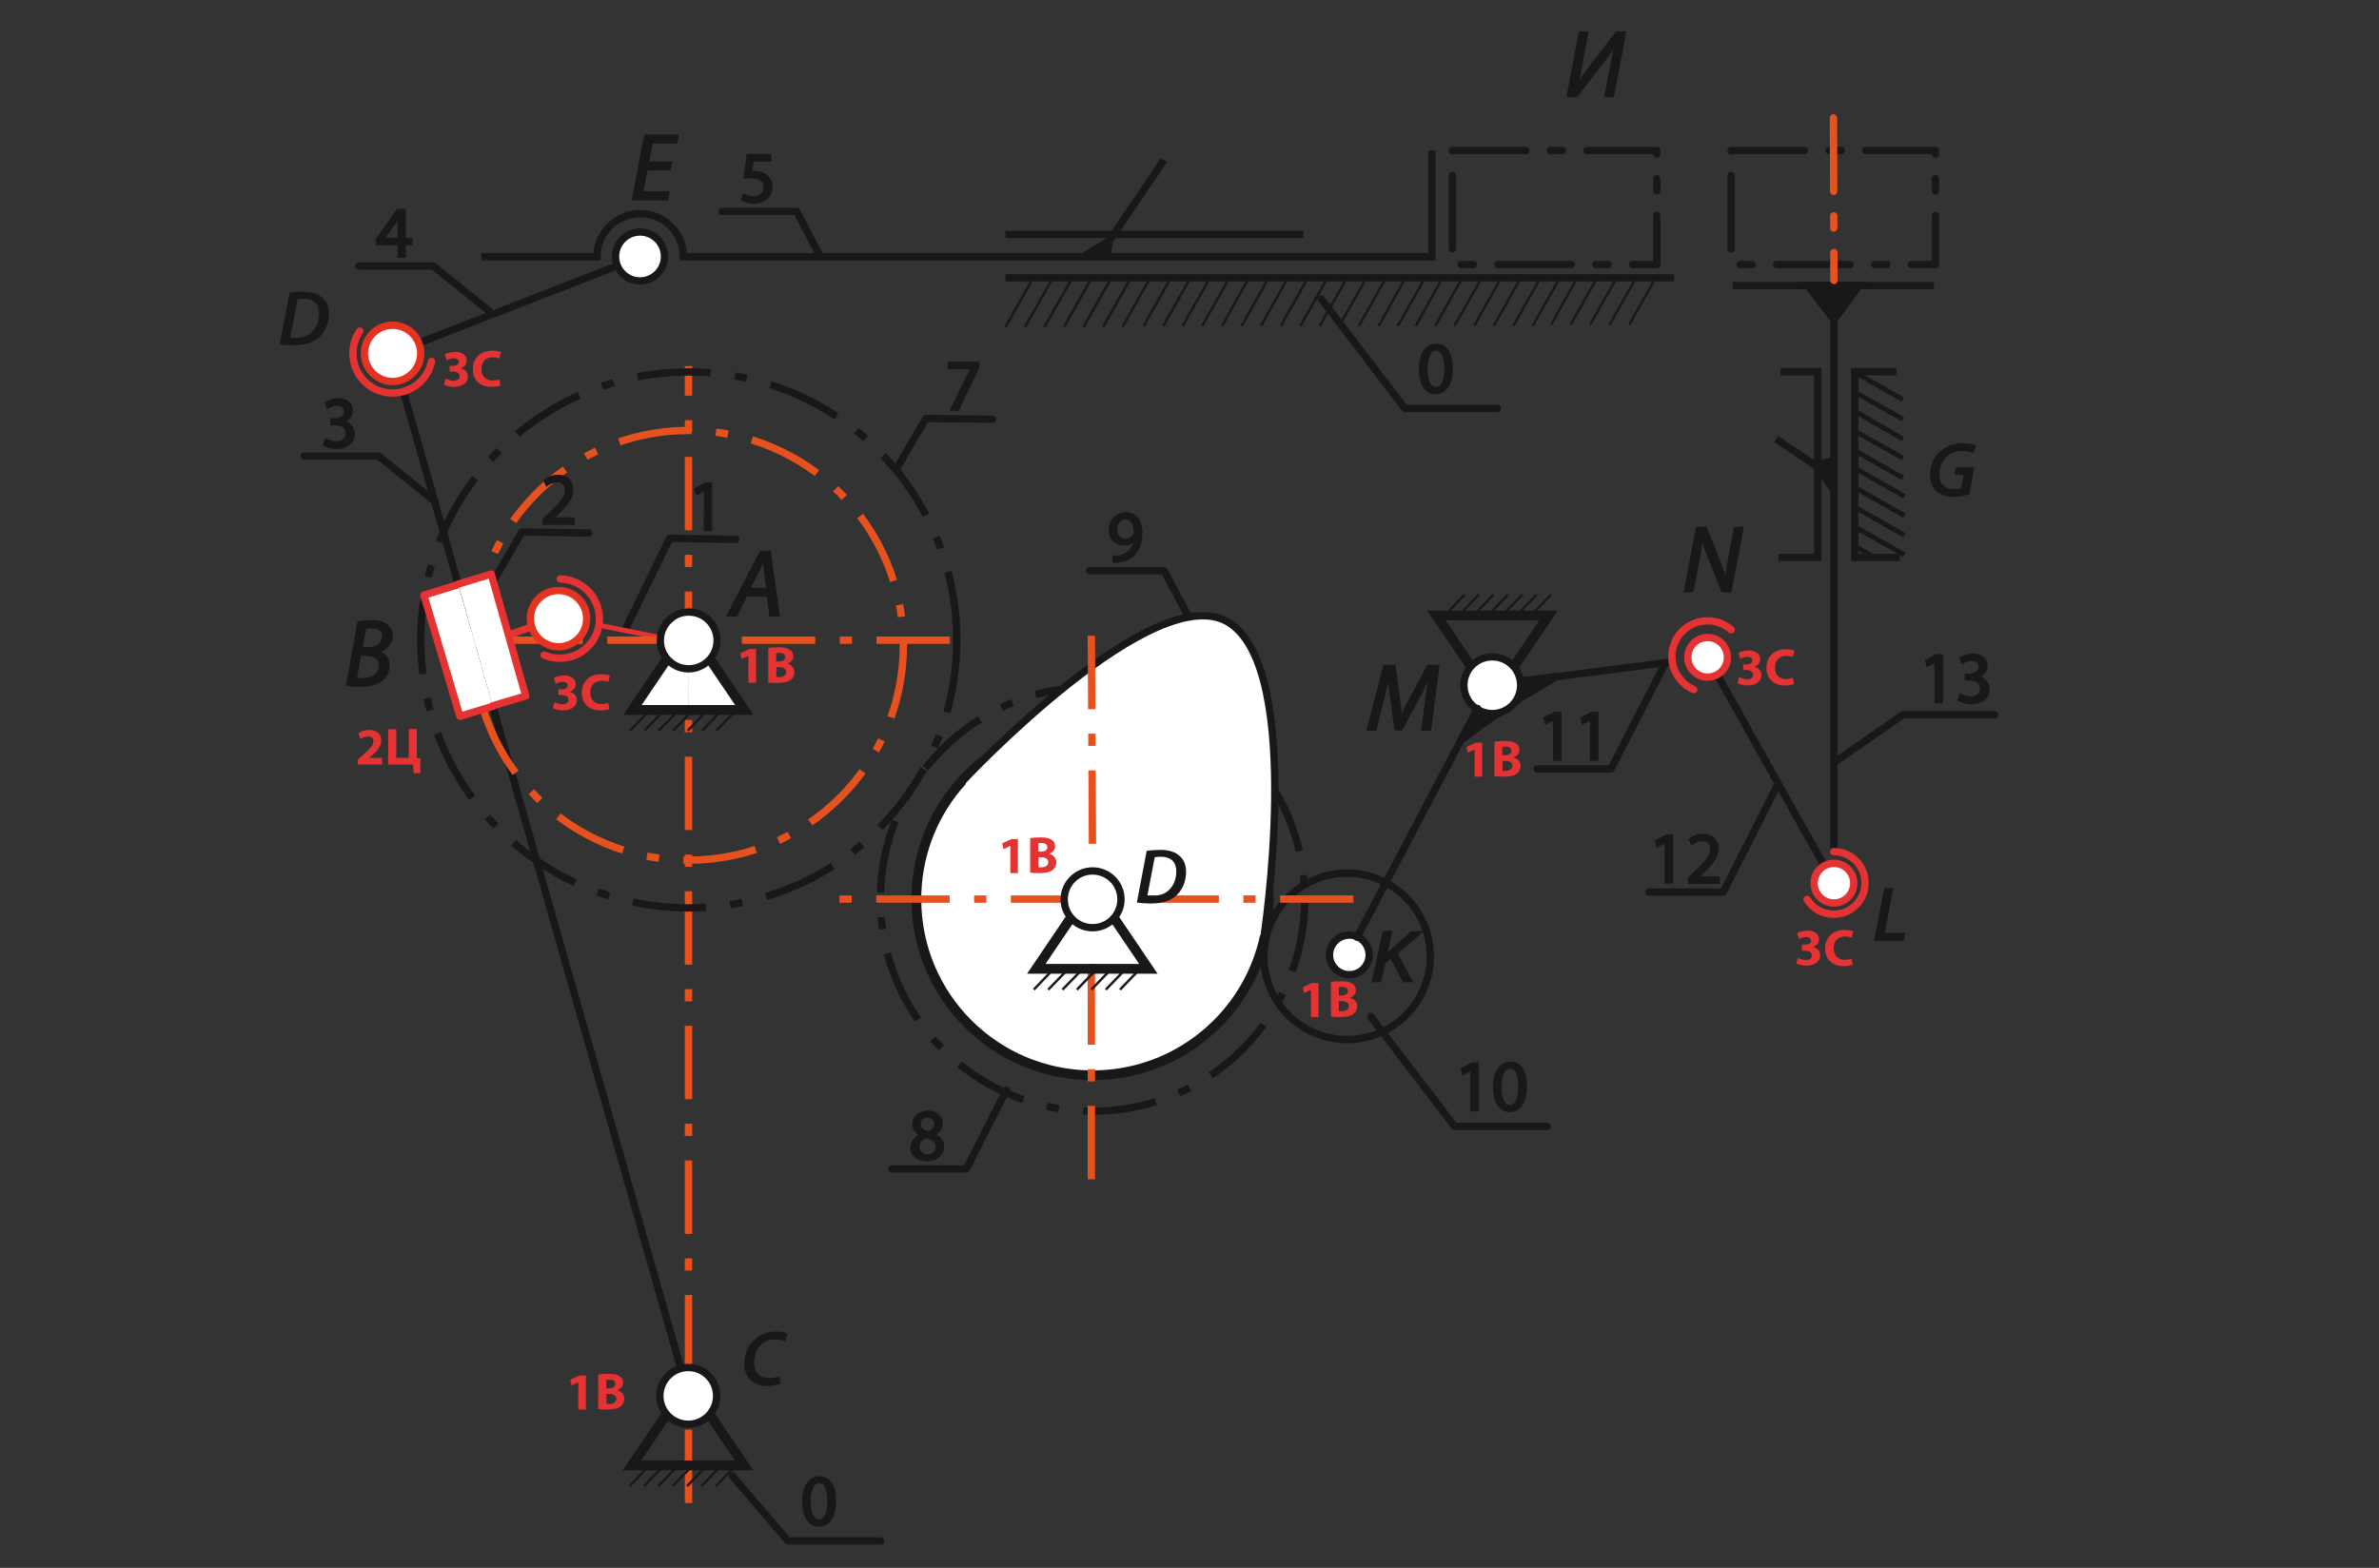 <?xml version="1.0" encoding="utf-8"?>
<!-- Generator: Adobe Illustrator 22.1.0, SVG Export Plug-In . SVG Version: 6.00 Build 0)  -->
<svg version="1.1" id="_x36_c539deb-9062-4e97-9cd1-e277c94985a3"
	 xmlns="http://www.w3.org/2000/svg" xmlns:xlink="http://www.w3.org/1999/xlink" x="0px" y="0px" viewBox="0 0 972 640.7"
	 style="enable-background:new 0 0 972 640.7;" xml:space="preserve">
<rect x="0" y="0" width="972" height="640.7" fill="#333333" stroke="none"/>
<style type="text/css">
	.st0{fill:none;stroke:#1A171B;stroke-width:3;stroke-linecap:round;stroke-linejoin:round;}
	.st1{fill:#1A171B;stroke:#1A171B;stroke-miterlimit:10;}
	.st2{fill:none;stroke:#E53333;stroke-width:2;stroke-linecap:round;stroke-linejoin:round;stroke-miterlimit:10;}
	.st3{fill:none;stroke:#E43333;stroke-width:3;stroke-linecap:round;stroke-linejoin:round;}
	.st4{fill:none;stroke:#1A171B;stroke-width:3;stroke-miterlimit:10;}
	.st5{fill:none;stroke:#1A171B;stroke-width:3;stroke-miterlimit:10;stroke-dasharray:30,10,5,10,0,0;}
	.st6{fill:#1A171B;stroke:#1A171B;stroke-width:3;stroke-linecap:round;stroke-linejoin:round;}
	.st7{fill:none;stroke:#E7511E;stroke-width:3;stroke-miterlimit:10;stroke-dasharray:30,10,5,10,0,0;}
	.st8{fill:none;stroke:#1A171B;stroke-width:2;stroke-linecap:round;stroke-linejoin:round;}
	.st9{fill:#FFFFFF;stroke:#1A171B;stroke-width:4;stroke-linecap:square;stroke-miterlimit:10;}
	.st10{fill:none;stroke:#1A171B;stroke-width:4;stroke-linecap:square;stroke-miterlimit:10;}
	.st11{fill:none;stroke:#1A171B;stroke-miterlimit:10;}
	.st12{fill:#FFFFFF;}
	.st13{fill:#1A171B;}
	.st14{fill:#E43333;stroke:#E53322;stroke-width:3;stroke-miterlimit:10;}
	.st15{fill:none;stroke:#1A171B;stroke-width:3;stroke-linecap:round;stroke-linejoin:round;stroke-dasharray:30,10,5,10,0,0;}
	.st16{fill:#FFFFFF;stroke:#1A171B;stroke-width:3;stroke-miterlimit:10;}
	.st17{fill:#E53333;}
	.st18{fill:none;stroke:#1A171B;stroke-width:2;stroke-miterlimit:10;}
	.st19{fill:#1A171B;stroke:#1A171B;stroke-width:3;stroke-miterlimit:10;}
	.st20{fill:none;stroke:#E7511E;stroke-width:3;stroke-linecap:round;stroke-linejoin:round;stroke-dasharray:30,10,5,10,0,0;}
	.st21{fill:none;stroke:#E53333;stroke-width:3;stroke-linecap:round;stroke-linejoin:round;stroke-miterlimit:10;}
	.st22{enable-background:new    ;}
	.st23{fill:#FFFFFF;stroke:#E53333;stroke-width:3;stroke-linecap:round;stroke-linejoin:round;}
	.st24{fill:none;stroke:#E53333;stroke-width:3;stroke-linecap:round;stroke-linejoin:round;}
	.st25{fill:none;stroke:#E53333;stroke-width:2;stroke-miterlimit:10;}
</style>
<polyline class="st0" points="201.3,237.9 213.2,217.4 240.5,217.8 "/>
<g>
	<polyline class="st0" points="255.7,256.7 273.6,220 300.6,220.4 	"/>
	<path class="st1" d="M288.1,200L288.1,200l-3.4,1.8l-0.5-2l4.1-2.2h2.2v18.9H288L288.1,200z"/>
</g>
<line class="st2" x1="244.8" y1="255.5" x2="281" y2="262.8"/>
<line class="st3" x1="225.1" y1="253.3" x2="207.8" y2="259.5"/>
<line class="st4" x1="168.9" y1="141" x2="253" y2="108.3"/>
<circle class="st5" cx="446.4" cy="367.4" r="86.7"/>
<title>kp1_Монтажная область 1</title>
<path class="st6" d="M596.9,302.4l12.2-8.9c0.8-0.4,11.8-7.9,12.5-8.5l14.3-8.5l-26.2,3.4L596.9,302.4z"/>
<line class="st0" x1="681.9" y1="270.6" x2="609.7" y2="279.9"/>
<path class="st0" d="M681.9,270.6"/>
<line class="st0" x1="702.6" y1="277.4" x2="697.7" y2="268.6"/>
<line class="st0" x1="744.6" y1="352.5" x2="702.6" y2="277.4"/>
<line class="st0" x1="749.3" y1="360.9" x2="744.6" y2="352.5"/>
<path class="st0" d="M749.3,348"/>
<line class="st0" x1="749.3" y1="116.7" x2="749.3" y2="347.6"/>
<polyline class="st7" points="281.3,614.2 281.3,298.2 281.3,292.1 281.3,290.1 "/>
<polyline class="st7" points="281.3,271.7 281.3,270.1 281.3,257.3 281.3,251.6 281.3,149.6 "/>
<line class="st0" x1="284.2" y1="580.5" x2="165" y2="160.6"/>
<circle class="st7" cx="281.3" cy="263.7" r="87.8"/>
<line class="st7" x1="388.1" y1="261.6" x2="173.2" y2="261.6"/>
<circle class="st8" cx="281.3" cy="263.7" r="6.4"/>
<g>
	<path class="st9" d="M281.3,290.1h-22.9l15.1-22.3c1.9,2.4,4.8,3.9,7.9,3.9"/>
	<line class="st10" x1="273.5" y1="267.8" x2="273.5" y2="267.8"/>
	<path class="st9" d="M281.2,271.7L281.2,271.7c3.1,0,6-1.4,7.9-3.8l15,22.2h-22.9"/>
	<g>
		<line class="st11" x1="265.6" y1="290.1" x2="257.4" y2="298.6"/>
		<line class="st11" x1="271.5" y1="290.1" x2="263.3" y2="298.6"/>
		<line class="st11" x1="277.4" y1="290.1" x2="269.1" y2="298.6"/>
		<line class="st11" x1="283.2" y1="290.1" x2="275" y2="298.6"/>
		<line class="st11" x1="289.1" y1="290.1" x2="281" y2="298.6"/>
		<line class="st11" x1="295" y1="290.1" x2="286.9" y2="298.6"/>
		<line class="st11" x1="300.8" y1="290.1" x2="292.7" y2="298.6"/>
	</g>
	<g>
		<path class="st12" d="M281.3,273.2c-3.6,0-6.9-1.7-9.1-4.5c0,0,0-0.1-0.1-0.1c-1.5-2-2.4-4.5-2.4-7c0-6.3,5.1-11.5,11.5-11.6h0.1
			c6.4,0,11.6,5.2,11.6,11.6C293,268,287.8,273.2,281.3,273.2L281.3,273.2z"/>
		<path class="st13" d="M281.4,251.6c5.6,0,10.1,4.5,10.1,10.1s-4.5,10.1-10.1,10.1h-0.1c-3.1,0-6-1.5-7.9-3.9l0,0
			c-3.4-4.4-2.6-10.7,1.8-14.1C277,252.3,279.1,251.6,281.4,251.6L281.4,251.6 M281.4,248.6L281.4,248.6c-7.3,0.1-13,5.9-13.1,13.1
			c0,2.8,0.9,5.6,2.6,7.9l0.1,0.1c2.4,3.2,6.2,5.1,10.2,5.1h0.1c7.2,0,13.1-5.9,13.1-13.1C294.5,254.4,288.7,248.6,281.4,248.6
			L281.4,248.6z"/>
	</g>
</g>
<g>
	<polyline class="st10" points="272.4,577.8 258.2,598.8 280.4,598.8 	"/>
	<polyline class="st10" points="289.8,577.8 304,598.8 281.8,598.8 	"/>
	<g>
		<line class="st11" x1="265.4" y1="598.8" x2="257.2" y2="607.3"/>
		<line class="st11" x1="271.3" y1="598.8" x2="263.1" y2="607.3"/>
		<line class="st11" x1="277.2" y1="598.8" x2="268.9" y2="607.3"/>
		<line class="st11" x1="283" y1="598.8" x2="274.8" y2="607.3"/>
		<line class="st11" x1="288.9" y1="598.8" x2="280.7" y2="607.3"/>
		<line class="st11" x1="294.8" y1="598.8" x2="286.6" y2="607.3"/>
		<line class="st11" x1="300.6" y1="598.8" x2="292.5" y2="607.3"/>
	</g>
	<g>
		<circle class="st12" cx="281.2" cy="570.3" r="11.6"/>
		<path class="st13" d="M281.2,560.3c5.6,0,10.1,4.5,10.1,10.1s-4.5,10.1-10.1,10.1s-10.1-4.5-10.1-10.1S275.7,560.3,281.2,560.3
			 M281.2,557.3c-7.2,0-13.1,5.9-13.1,13.1s5.9,13.1,13.1,13.1s13.1-5.9,13.1-13.1l0,0C294.3,563.1,288.4,557.3,281.2,557.3z"/>
	</g>
</g>
<g>
	<path class="st14" d="M160.4,132.9c-6.4,0-11.5,5.2-11.5,11.5s5.2,11.5,11.5,11.5s11.5-5.2,11.5-11.5l0,0
		C171.9,138,166.8,132.9,160.4,132.9z M160.4,135.9c4.7,0,8.5,3.8,8.5,8.5s-3.8,8.5-8.5,8.5s-8.5-3.8-8.5-8.5
		S155.7,135.9,160.4,135.9L160.4,135.9"/>
	<path class="st12" d="M160.4,154.4c-5.5,0-10-4.5-10-10s4.5-10,10-10s10,4.5,10,10S165.9,154.4,160.4,154.4z"/>
</g>
<g>
	<circle class="st12" cx="261.5" cy="104.9" r="10"/>
	<path class="st13" d="M261.5,96.3c4.7,0,8.5,3.8,8.5,8.5s-3.8,8.5-8.5,8.5s-8.5-3.8-8.5-8.5l0,0C253,100.1,256.8,96.3,261.5,96.3
		 M261.5,93.3c-6.4,0-11.5,5.2-11.5,11.5s5.2,11.5,11.5,11.5c6.4,0,11.5-5.2,11.5-11.5l0,0C273,98.5,267.9,93.3,261.5,93.3z"/>
</g>
<line class="st0" x1="201.4" y1="288.6" x2="200.7" y2="288.8"/>
<line class="st0" x1="186.7" y1="239" x2="187.2" y2="238.9"/>
<path class="st4" d="M196.7,104.9h47.2c0-9.7,7.9-17.6,17.7-17.6c9.7,0,17.6,7.9,17.6,17.6H585V61.5"/>
<line class="st4" x1="410.8" y1="113.5" x2="684" y2="113.5"/>
<line class="st4" x1="410.8" y1="95.8" x2="532.5" y2="95.8"/>
<line class="st4" x1="448.8" y1="104.9" x2="475.6" y2="65.4"/>
<polygon class="st6" points="442.6,104.9 453.2,98.4 452.5,104.9 "/>
<rect x="593.4" y="61.5" class="st15" width="83.5" height="46.6"/>
<g>
	<line class="st11" x1="589.4" y1="113.5" x2="578.4" y2="133.2"/>
	<line class="st11" x1="597.5" y1="113.5" x2="586.4" y2="133.2"/>
	<line class="st11" x1="605.5" y1="113.5" x2="594.2" y2="133.2"/>
	<line class="st11" x1="613.4" y1="113.5" x2="602.3" y2="133.2"/>
	<line class="st11" x1="621.4" y1="113.5" x2="610.3" y2="133.2"/>
	<line class="st11" x1="629.4" y1="113.5" x2="618.3" y2="133.2"/>
	<line class="st11" x1="637.3" y1="113.5" x2="626.2" y2="133.2"/>
</g>
<g>
	<line class="st11" x1="534.4" y1="113.5" x2="523.3" y2="133.2"/>
	<line class="st11" x1="542.4" y1="113.5" x2="531.3" y2="133.2"/>
	<line class="st11" x1="550.4" y1="113.5" x2="539.2" y2="133.2"/>
	<line class="st11" x1="558.3" y1="113.5" x2="547.2" y2="133.2"/>
	<line class="st11" x1="566.3" y1="113.5" x2="555.2" y2="133.2"/>
	<line class="st11" x1="574.3" y1="113.5" x2="563.3" y2="133.2"/>
	<line class="st11" x1="582.2" y1="113.5" x2="571.1" y2="133.2"/>
</g>
<g>
	<line class="st11" x1="478.4" y1="113.5" x2="467.3" y2="133.2"/>
	<line class="st11" x1="486.4" y1="113.5" x2="475.3" y2="133.2"/>
	<line class="st11" x1="494.4" y1="113.5" x2="483.2" y2="133.2"/>
	<line class="st11" x1="502.3" y1="113.5" x2="491.2" y2="133.2"/>
	<line class="st11" x1="510.3" y1="113.5" x2="499.3" y2="133.2"/>
	<line class="st11" x1="518.4" y1="113.5" x2="507.3" y2="133.2"/>
	<line class="st11" x1="526.2" y1="113.5" x2="515.2" y2="133.2"/>
</g>
<g>
	<line class="st11" x1="421.9" y1="114" x2="410.8" y2="133.6"/>
	<line class="st11" x1="429.9" y1="114" x2="418.8" y2="133.6"/>
	<line class="st11" x1="437.9" y1="114" x2="426.7" y2="133.6"/>
	<line class="st11" x1="445.8" y1="114" x2="434.7" y2="133.6"/>
	<line class="st11" x1="453.8" y1="114" x2="442.7" y2="133.6"/>
	<line class="st11" x1="461.8" y1="114" x2="450.7" y2="133.6"/>
	<line class="st11" x1="469.7" y1="114" x2="458.6" y2="133.6"/>
</g>
<g>
	<line class="st11" x1="644.8" y1="112.9" x2="633.8" y2="132.6"/>
	<line class="st11" x1="652.9" y1="112.9" x2="641.8" y2="132.6"/>
	<line class="st11" x1="660.9" y1="112.9" x2="649.7" y2="132.6"/>
	<line class="st11" x1="668.8" y1="112.9" x2="657.7" y2="132.6"/>
	<line class="st11" x1="676.8" y1="112.9" x2="665.7" y2="132.6"/>
</g>
<path class="st9" d="M374.4,367.4c0,39.8,32.2,72,72,72s72-32.2,72-72s-32.2-72-72-72c-21.5,0-41.9,9.6-55.5,26.2
	C380.2,334.5,374.4,350.7,374.4,367.4z"/>
<line class="st7" x1="445.9" y1="396.9" x2="445.9" y2="484.9"/>
<path class="st16" d="M393.1,319.4c0,0,79.5-85.1,109.6-64.6c30.1,20.5,13.7,128.2,13.7,128.2"/>
<line class="st7" x1="445.9" y1="259.8" x2="446.4" y2="354.4"/>
<circle class="st4" cx="550.4" cy="390.8" r="34"/>
<g>
	<path class="st12" d="M551.3,398.3c-4.5,0-8.1-3.6-8.1-8.1s3.6-8.1,8.1-8.1s8.1,3.6,8.1,8.1C559.4,394.7,555.8,398.3,551.3,398.3z"
		/>
	<path class="st13" d="M551.3,383.6c3.6,0,6.6,2.9,6.6,6.6c0,3.6-2.9,6.6-6.6,6.6c-3.6,0-6.6-2.9-6.6-6.6l0,0
		C544.7,386.6,547.7,383.6,551.3,383.6 M551.3,380.6c-5.3,0-9.6,4.3-9.6,9.6c0,5.3,4.3,9.6,9.6,9.6s9.6-4.3,9.6-9.6l0,0
		C560.9,384.9,556.6,380.7,551.3,380.6z"/>
</g>
<g>
	<polyline class="st10" points="618.5,272.5 632.7,251.5 610.5,251.5 	"/>
	<polyline class="st10" points="601.1,272.5 586.9,251.5 609.1,251.5 	"/>
	<g>
		<line class="st11" x1="625.5" y1="251.5" x2="633.7" y2="243"/>
		<line class="st11" x1="619.6" y1="251.5" x2="627.8" y2="243"/>
		<line class="st11" x1="613.7" y1="251.5" x2="622" y2="243"/>
		<line class="st11" x1="607.9" y1="251.5" x2="616.1" y2="243"/>
		<line class="st11" x1="602" y1="251.5" x2="610.2" y2="243"/>
		<line class="st11" x1="596.1" y1="251.5" x2="604.2" y2="243"/>
		<line class="st11" x1="590.3" y1="251.5" x2="598.4" y2="243"/>
	</g>
	<g>
		<path class="st12" d="M609.7,291.5c-6.4,0-11.6-5.2-11.6-11.6s5.2-11.6,11.6-11.6c6.4,0,11.6,5.2,11.6,11.6
			C621.2,286.3,616.1,291.5,609.7,291.5z"/>
		<path class="st13" d="M609.7,269.9c5.6,0,10.1,4.5,10.1,10.1s-4.5,10.1-10.1,10.1s-10.1-4.5-10.1-10.1l0,0
			C599.6,274.4,604.1,269.9,609.7,269.9 M609.7,266.9c-7.2,0-13.1,5.9-13.1,13.1s5.9,13.1,13.1,13.1c7.2,0,13.1-5.9,13.1-13.1l0,0
			C622.7,272.7,616.9,266.9,609.7,266.9z"/>
	</g>
</g>
<g>
	<path class="st12" d="M697.7,276.6c-4.5,0-8.1-3.6-8.1-8.1s3.6-8.1,8.1-8.1s8.1,3.6,8.1,8.1l0,0C705.7,273,702.1,276.6,697.7,276.6
		z"/>
	<path class="st17" d="M697.7,262c3.6,0,6.6,2.9,6.6,6.6c0,3.6-2.9,6.6-6.6,6.6c-3.6,0-6.6-2.9-6.6-6.6l0,0
		C691.1,264.9,694,262,697.7,262 M697.7,259c-5.3,0-9.6,4.3-9.6,9.6c0,5.3,4.3,9.6,9.6,9.6s9.6-4.3,9.6-9.6l0,0
		C707.2,263.3,703,259,697.7,259z"/>
</g>
<g>
	<path class="st12" d="M749.3,368.9c-4.5,0-8.1-3.6-8.1-8.1s3.6-8.1,8.1-8.1s8.1,3.6,8.1,8.1l0,0
		C757.4,365.3,753.8,368.9,749.3,368.9z"/>
	<path class="st17" d="M749.3,354.3c3.6,0,6.6,2.9,6.6,6.6c0,3.6-2.9,6.6-6.6,6.6c-3.6,0-6.6-2.9-6.6-6.6l0,0
		C742.8,357.2,745.7,354.3,749.3,354.3 M749.3,351.3c-5.3,0-9.6,4.3-9.6,9.6c0,5.3,4.3,9.6,9.6,9.6s9.6-4.3,9.6-9.6l0,0
		C758.9,355.6,754.6,351.3,749.3,351.3z"/>
</g>
<line class="st0" x1="554.5" y1="383" x2="603.7" y2="289.5"/>
<g>
	<line class="st18" x1="758.5" y1="223.5" x2="765" y2="227.3"/>
	<line class="st18" x1="758.5" y1="215.7" x2="778.1" y2="226.7"/>
	<line class="st18" x1="758.5" y1="207.6" x2="778.1" y2="218.7"/>
	<line class="st18" x1="758.5" y1="199.6" x2="778.1" y2="210.7"/>
	<line class="st18" x1="758.5" y1="191.7" x2="778.1" y2="202.8"/>
</g>
<g>
	<line class="st18" x1="757.9" y1="184.2" x2="777.5" y2="195.3"/>
	<line class="st18" x1="757.9" y1="176.2" x2="777.5" y2="187.2"/>
	<line class="st18" x1="757.9" y1="168.1" x2="777.5" y2="179.4"/>
	<line class="st18" x1="757.9" y1="160.3" x2="777.5" y2="171.3"/>
	<line class="st18" x1="757.9" y1="152.2" x2="777.5" y2="163.3"/>
</g>
<path class="st4" d="M774.8,151.9h-17v75.9h18.4"/>
<polyline class="st4" points="727.5,151.9 742.7,151.9 742.7,227.8 726.6,227.8 "/>
<line class="st4" x1="725.7" y1="179.4" x2="749.3" y2="195.3"/>
<polygon class="st1" points="749.3,187.2 740.3,189.2 749.3,202.2 "/>
<line class="st4" x1="707.9" y1="116.7" x2="790.2" y2="116.7"/>
<polygon class="st19" points="759.6,116.7 749.3,130.7 738.7,116.7 "/>
<rect x="707.3" y="61.5" class="st15" width="83.5" height="46.6"/>
<line class="st20" x1="749.1" y1="48.2" x2="749.3" y2="114.6"/>
<path class="st1" d="M133.2,179.6c1.3,0.7,2.7,1.1,4.2,1.2c3.3,0,4.3-2.1,4.3-3.7c0-2.7-2.4-3.8-4.9-3.8h-1.4v-1.9h1.4
	c1.9,0,4.3-1,4.3-3.2c0-1.5-1-2.9-3.4-2.9c-1.4,0-2.7,0.5-3.8,1.3l-0.7-1.9c1.5-1,3.2-1.5,5-1.5c3.8,0,5.5,2.2,5.5,4.6
	c0,2-1.2,3.7-3.5,4.5v0.1c2.4,0.3,4.3,2.4,4.3,4.9c0,3.1-2.4,5.7-7,5.7c-1.7,0-3.5-0.4-5-1.3L133.2,179.6z"/>
<polyline class="st0" points="124.3,186.4 154.7,186.4 177.6,204.8 "/>
<path class="st1" d="M162.9,104.9v-5.2H154V98l8.5-12.2h2.8v11.9h2.7v2h-2.7v5.2H162.9z M162.9,97.6v-6.4c0-1,0-2,0.1-3h-0.1
	c-0.6,1.1-1.1,1.9-1.6,2.8l-4.7,6.5v0.1H162.9z"/>
<polyline class="st0" points="146.6,108.7 177,108.7 199.9,127.1 "/>
<path class="st1" d="M314.8,65.6h-7.3l-0.7,4.9c0.5-0.1,1-0.1,1.6-0.1c1.4,0,2.9,0.3,4.1,1c1.7,1,2.8,2.9,2.7,4.9
	c0,3.7-3,6.5-7.1,6.5c-1.7,0-3.3-0.4-4.8-1.2l0.6-2c1.3,0.7,2.7,1.1,4.1,1.1c2.4,0,4.5-1.6,4.5-4.1s-1.7-4.2-5.5-4.2
	c-0.9,0-1.8,0.1-2.7,0.2l1.2-9.2h9.1L314.8,65.6z"/>
<polyline class="st0" points="295,86.4 325.5,86.4 335.2,104.9 "/>
<path class="st1" d="M455.1,227.5c0.7,0,1.4,0,2.1-0.1c1.5-0.2,2.9-0.8,4-1.9c1.4-1.3,2.3-3.1,2.5-5.1h-0.1c-1.1,1.3-2.8,2.1-4.5,2
	c-3.1,0.1-5.6-2.4-5.6-5.4c0-0.1,0-0.3,0-0.4c-0.1-3.6,2.7-6.7,6.3-6.8c0.1,0,0.1,0,0.2,0c3.9,0,6.3,3.1,6.3,8.1
	c0,4.2-1.4,7.1-3.3,8.9c-1.5,1.4-3.5,2.3-5.6,2.6c-0.8,0.1-1.6,0.2-2.4,0.1v-2L455.1,227.5L455.1,227.5z M456,216.5
	c0,2.4,1.4,4.1,3.7,4.1c1.5,0.1,3-0.7,3.8-2c0.2-0.3,0.2-0.6,0.2-1c0-3.3-1.2-5.8-3.9-5.8C457.6,211.8,456,213.8,456,216.5z"/>
<polyline class="st0" points="445.2,233.2 475.6,233.2 485.4,251.6 "/>
<path class="st1" d="M376.3,463.7c-1.8-0.7-3-2.4-3.1-4.3c0-3,2.6-5.1,5.9-5.1c3.7,0,5.6,2.3,5.6,4.7c0,2-1.3,3.8-3.2,4.5v0.1
	c2.4,0.9,3.8,2.6,3.8,4.9c0,3.4-2.9,5.6-6.5,5.6c-4,0-6.4-2.4-6.4-5.1C372.5,466.6,374,464.8,376.3,463.7L376.3,463.7z M382.8,468.8
	c0-2.3-1.6-3.4-4.2-4.2c-2.2,0.6-3.4,2.1-3.4,4c-0.1,1.9,1.5,3.6,3.4,3.6c0.1,0,0.3,0,0.4,0C381.3,472.2,382.8,470.8,382.8,468.8
	L382.8,468.8z M375.7,459.3c0,1.9,1.4,2.9,3.6,3.5c1.6-0.4,2.8-1.8,2.9-3.5c0.1-1.6-1.2-3-2.8-3.1c-0.1,0-0.3,0-0.4,0
	c-1.7-0.2-3.2,1.1-3.3,2.7C375.7,459.1,375.7,459.2,375.7,459.3L375.7,459.3z"/>
<polyline class="st0" points="364.4,477.7 394.8,477.7 411.2,445.4 "/>
<g>
	<path class="st1" d="M601.2,437L601.2,437l-3.4,1.8l-0.5-2l4.2-2.2h2.2v19.1h-2.5V437z"/>
	<path class="st1" d="M623.4,443.9c0,6.5-2.4,10.1-6.6,10.1c-3.7,0-6.3-3.5-6.3-9.8c0-6.4,2.8-9.9,6.7-9.9
		C621.1,434.3,623.4,437.9,623.4,443.9z M613,444.2c0,5,1.5,7.8,3.9,7.8c2.6,0,3.9-3.1,3.9-8c0-4.7-1.2-7.8-3.9-7.8
		C614.7,436.3,613,439,613,444.2L613,444.2z"/>
</g>
<polyline class="st0" points="560.1,415.5 594.3,460.3 632.1,460.3 "/>
<g>
	<path class="st1" d="M680.6,343.9L680.6,343.9l-3.4,1.8l-0.5-2l4.2-2.2h2.2v19.1h-2.5V343.9z"/>
	<path class="st1" d="M690.1,360.6V359l2-2c4.9-4.6,7.1-7.1,7.1-10c0-1.9-0.9-3.7-3.8-3.7c-1.5,0.1-2.9,0.6-4.1,1.6l-0.8-1.8
		c1.5-1.3,3.4-1.9,5.4-1.9c4.1,0,5.8,2.8,5.8,5.6c0,3.5-2.6,6.4-6.6,10.3l-1.5,1.4v0.1h8.6v2.1h-12.1L690.1,360.6L690.1,360.6z"/>
</g>
<polyline class="st0" points="673.7,364.5 704.1,364.5 726.6,320.1 "/>
<g>
	<path class="st1" d="M635,293.7L635,293.7l-3.4,1.8l-0.5-2l4.2-2.2h2.2v19.1H635V293.7z"/>
	<path class="st1" d="M650.1,293.7L650.1,293.7l-3.4,1.8l-0.5-2l4.2-2.2h2.2v19.1h-2.5V293.7z"/>
</g>
<polyline class="st0" points="628.1,314.2 658.2,314.2 680.5,270.8 "/>
<g>
	<path class="st1" d="M790.9,270.2L790.9,270.2l-3.4,1.8l-0.5-2l4.2-2.2h2.2v19.1h-2.5V270.2z"/>
	<path class="st1" d="M801,283.9c1.3,0.7,2.7,1.1,4.2,1.2c3.3,0,4.3-2.1,4.3-3.7c0-2.7-2.4-3.8-4.9-3.8h-1.4v-1.9h1.4
		c1.9,0,4.3-1,4.3-3.2c0-1.5-1-2.9-3.3-2.9c-1.4,0-2.7,0.5-3.8,1.3l-0.7-1.9c1.5-1,3.2-1.5,5-1.5c3.8,0,5.5,2.2,5.5,4.6
		c0,2-1.2,3.7-3.5,4.5v0.1c2.4,0.3,4.3,2.4,4.3,4.9c0,3.1-2.4,5.7-7,5.7c-1.7,0-3.5-0.4-5-1.3L801,283.9z"/>
</g>
<polyline class="st0" points="749.3,311.6 777.5,292.1 814.9,292.1 "/>
<path class="st1" d="M593.1,150.5c0,6.5-2.4,10.1-6.6,10.1c-3.7,0-6.3-3.5-6.3-9.8c0-6.4,2.8-9.9,6.7-9.9
	C590.8,140.9,593.1,144.4,593.1,150.5z M582.8,150.8c0,5,1.5,7.8,3.9,7.8c2.6,0,3.9-3.1,3.9-8c0-4.7-1.2-7.8-3.9-7.8
	C584.4,142.9,582.8,145.6,582.8,150.8z"/>
<polyline class="st0" points="539.8,122.1 574,166.9 611.8,166.9 "/>
<path class="st1" d="M341.1,613.3c0,6.5-2.4,10.1-6.6,10.1c-3.7,0-6.3-3.5-6.3-9.8c0-6.4,2.8-9.9,6.7-9.9
	C338.8,603.7,341.1,607.3,341.1,613.3z M330.7,613.6c0,5,1.5,7.8,3.9,7.8c2.6,0,3.9-3.1,3.9-8c0-4.7-1.2-7.8-3.9-7.8
	C332.4,605.7,330.7,608.4,330.7,613.6z"/>
<polyline class="st0" points="299.2,603.1 322,629.7 359.8,629.7 "/>
<path class="st1" d="M146.5,254.4c1.8-0.4,3.7-0.5,5.6-0.5c2.7,0,4.6,0.5,6,1.8c1.2,1,1.9,2.5,1.9,4c0,3.3-2.7,5.7-5.5,6.5v0.1
	c2.6,0.7,4.3,3.1,4.2,5.8c0,2.4-1.2,4.6-3.1,6c-2.1,1.5-4.9,2.1-8.4,2.1c-1.8,0-3.6-0.1-5.3-0.4L146.5,254.4z M145.3,277.4
	c0.9,0.1,1.7,0.2,2.6,0.2c3.8,0,7.3-1.6,7.3-5.7c0-3-2.6-4.4-5.5-4.4h-2.6L145.3,277.4z M147.6,265h2.4c3.7,0,6.6-1.9,6.6-5.1
	c0-2.5-1.9-3.6-4.7-3.6c-0.9,0-1.8,0-2.7,0.2L147.6,265z"/>
<path class="st1" d="M304.9,243.3l-4.1,8.2h-3.4l13.4-25.9h3.7l3.6,25.9h-3.3l-1.1-8.2H304.9z M313.6,240.7l-1-7.5
	c-0.2-1.3-0.3-3.3-0.5-4.8H312c-0.7,1.5-1.3,3.2-2.1,4.7l-3.9,7.5L313.6,240.7z"/>
<path class="st1" d="M399.7,148.3v1.7l-8.3,17.4h-2.7l8.3-16.9v-0.1h-9.3v-2.1L399.7,148.3z"/>
<polyline class="st0" points="366.4,191.4 378.3,171 405.5,171.3 "/>
<path class="st1" d="M222.2,213.9v-1.6l2-2c4.9-4.6,7.1-7.1,7.1-10c0-1.9-0.9-3.7-3.8-3.7c-1.5,0.1-2.9,0.6-4.1,1.6l-0.8-1.8
	c1.5-1.3,3.4-1.9,5.4-1.9c4.1,0,5.8,2.8,5.8,5.6c0,3.5-2.6,6.4-6.6,10.3l-1.5,1.4v0.1h8.6v2.1h-12.1L222.2,213.9L222.2,213.9z"/>
<path class="st1" d="M273.5,69.2h-9.4l-1.8,9.5H273l-0.5,2.7h-13.8l4.9-25.9h13.2l-0.5,2.7h-10l-1.6,8.3h9.4L273.5,69.2z"/>
<path class="st1" d="M648.5,13.4L646.3,25c-0.7,3.8-1.4,7-2.2,10.2h0.1c1.8-2.8,3.7-5.4,6-8.5l10.4-13.4h3.3L659,39.2h-3l2.3-12
	c0.7-3.7,1.3-6.4,2-9.5h-0.1c-1.9,3-4,5.9-6.2,8.7l-9.9,12.8h-3.5l4.9-25.9L648.5,13.4L648.5,13.4z"/>
<path class="st1" d="M688.5,241.6l4.9-25.9h3.5l5.9,14.7c0.9,2.4,1.7,4.8,2.3,7.2h0.1c0.2-2.7,0.6-5.4,1.1-8.1l2.6-13.8h3l-4.9,25.9
	h-3.2l-5.9-14.7c-1-2.4-1.8-4.9-2.4-7.5h-0.1c-0.3,2.4-0.7,5-1.3,8.5l-2.6,13.5L688.5,241.6z"/>
<path class="st1" d="M581.2,298.1l1.8-14c0.3-2.5,0.9-6.3,1.4-8.8h-0.1c-1.2,2.6-2.7,5.7-4,8.4l-7.7,14.3h-2.4l-1.9-14
	c-0.4-3-0.7-6-0.8-8.7h-0.1c-0.5,2.4-1.3,6.3-2,8.8l-3.5,14h-3l6.7-25.9h4.1l2,14.9c0.3,2.2,0.5,4.6,0.6,6.5h0.1
	c0.8-1.9,1.9-4.2,3-6.4l8-15h4.2l-3.3,25.9L581.2,298.1z"/>
<path class="st1" d="M565.4,380.9h2.9l-2.2,9.7h0.1c0.8-0.8,1.6-1.5,2.3-2.2l8.3-7.4h3.6l-9.9,8.6l6.1,11.3h-3.1l-5.1-9.8l-2.8,2.2
	l-1.7,7.6H561L565.4,380.9z"/>
<g>
	<path class="st13" d="M318.9,565.4c-1.2,0.5-3.1,1-5.6,1c-5.6,0-9.2-3.5-9.2-9.1c0-4.5,1.9-8.3,5.1-10.6c2.2-1.7,4.9-2.6,8-2.6
		c2.4,0,4.1,0.6,4.7,1l-1.1,3c-0.7-0.4-2.2-0.8-4.1-0.8c-2,0-4,0.7-5.5,2c-1.9,1.7-3.1,4.4-3.1,7.5c0,3.6,1.9,6.3,6.1,6.3
		c1.6,0,3.2-0.3,4.3-0.8L318.9,565.4z"/>
</g>
<g>
	<path class="st13" d="M118.3,119.6c1.8-0.3,3.7-0.4,5.7-0.4c3.5,0,6.2,0.9,7.9,2.6c1.5,1.3,2.5,3.4,2.5,6.4c0,4.1-1.7,7.8-4.4,10
		c-2.5,2-5.7,2.9-10.1,2.9c-2.3,0-4.4-0.2-5.6-0.4L118.3,119.6z M118.6,137.9c0.7,0.1,1.5,0.1,2.4,0.1c2.9,0,5.2-0.9,6.8-2.7
		c1.7-1.8,2.6-4.4,2.6-7.2c0-3.6-1.9-6-6.4-6c-0.9,0-1.8,0.1-2.4,0.2L118.6,137.9z"/>
</g>
<g>
	<path class="st13" d="M804.7,201.9c-1.5,0.5-3.9,1.2-6.6,1.2c-3,0-5.4-0.8-7.1-2.5c-1.7-1.7-2.5-4-2.5-6.5c0-3.8,1.6-7.4,4.3-9.8
		c2.4-2,5.6-3.2,9.2-3.2c2.8,0,4.7,0.6,5.4,1l-1.2,3.1c-1-0.5-2.6-0.9-4.6-0.9c-2.3,0-4.4,0.8-6,2.1c-1.9,1.7-3.2,4.4-3.2,7.4
		c0,3.9,2.1,6.1,6.1,6.1c1.2,0,2.1-0.2,2.8-0.5l1-5.4h-3.8l0.6-3h7.5L804.7,201.9z"/>
</g>
<g>
	<path class="st13" d="M769.9,362.9h3.7l-3.5,18.3h8.4l-0.6,3.3h-12.2L769.9,362.9z"/>
</g>
<line class="st7" x1="553" y1="367.4" x2="338.2" y2="367.4"/>
<g>
	<polyline class="st10" points="437.6,374.9 423.4,395.9 445.6,395.9 	"/>
	<polyline class="st10" points="455,374.9 469.2,395.9 447,395.9 	"/>
	<g>
		<line class="st11" x1="430.5" y1="395.9" x2="422.4" y2="404.4"/>
		<line class="st11" x1="436.5" y1="395.9" x2="428.3" y2="404.4"/>
		<line class="st11" x1="442.4" y1="395.9" x2="434.1" y2="404.4"/>
		<line class="st11" x1="448.2" y1="395.9" x2="440" y2="404.4"/>
		<line class="st11" x1="454.1" y1="395.9" x2="445.9" y2="404.4"/>
		<line class="st11" x1="460" y1="395.9" x2="451.8" y2="404.4"/>
		<line class="st11" x1="465.8" y1="395.9" x2="457.6" y2="404.4"/>
	</g>
	<g>
		<circle class="st12" cx="446.4" cy="367.4" r="11.6"/>
		<path class="st13" d="M446.4,357.4c5.6,0,10.1,4.5,10.1,10.1s-4.5,10.1-10.1,10.1s-10.1-4.5-10.1-10.1S440.8,357.4,446.4,357.4
			 M446.4,354.4c-7.2,0-13.1,5.9-13.1,13.1s5.9,13.1,13.1,13.1s13.1-5.9,13.1-13.1l0,0C459.5,360.2,453.6,354.4,446.4,354.4z"/>
	</g>
</g>
<g>
	<path class="st13" d="M468.5,347.7c1.8-0.3,3.7-0.4,5.7-0.4c3.5,0,6.2,0.9,7.9,2.6c1.5,1.3,2.5,3.4,2.5,6.4c0,4.1-1.7,7.8-4.4,10
		c-2.5,2-5.7,2.9-10.1,2.9c-2.3,0-4.4-0.2-5.6-0.4L468.5,347.7z M468.8,365.9c0.7,0.1,1.5,0.1,2.4,0.1c2.9,0,5.2-0.9,6.8-2.7
		c1.7-1.8,2.6-4.4,2.6-7.2c0-3.6-1.9-6-6.4-6c-0.9,0-1.8,0.1-2.4,0.2L468.8,365.9z"/>
</g>
<circle class="st5" cx="281.4" cy="261.5" r="109.5"/>
<path class="st21" d="M176.3,147.7c-1.5,7.4-8.1,12.9-15.9,12.9c-9,0-16.2-7.3-16.2-16.2c0-3.4,1-6.5,2.8-9.1"/>
<g class="st22">
	<path class="st17" d="M182.1,154.7c0.6,0.3,1.9,0.9,3.2,0.9c1.7,0,2.5-0.8,2.5-1.8c0-1.4-1.4-2-2.8-2h-1.3v-2.3h1.3
		c1.1,0,2.5-0.4,2.5-1.6c0-0.8-0.7-1.5-2.1-1.5c-1.1,0-2.3,0.5-2.9,0.8l-0.7-2.4c0.8-0.5,2.5-1,4.3-1c3,0,4.6,1.6,4.6,3.5
		c0,1.5-0.8,2.7-2.5,3.2v0c1.7,0.3,3,1.6,3,3.4c0,2.4-2.2,4.2-5.7,4.2c-1.8,0-3.3-0.5-4.1-1L182.1,154.7z"/>
	<path class="st17" d="M204.5,157.5c-0.6,0.3-1.9,0.6-3.7,0.6c-5,0-7.6-3.1-7.6-7.2c0-4.9,3.5-7.6,7.9-7.6c1.7,0,3,0.3,3.6,0.6
		l-0.7,2.6c-0.6-0.3-1.6-0.5-2.7-0.5c-2.6,0-4.6,1.6-4.6,4.8c0,2.9,1.7,4.7,4.6,4.7c1,0,2.1-0.2,2.7-0.5L204.5,157.5z"/>
</g>
<g>
	<path class="st14" d="M228.2,241.3c-6.4,0-11.5,5.2-11.5,11.5s5.2,11.5,11.5,11.5s11.5-5.2,11.5-11.5l0,0
		C239.7,246.4,234.6,241.3,228.2,241.3z M228.2,244.3c4.7,0,8.5,3.8,8.5,8.5s-3.8,8.5-8.5,8.5s-8.5-3.8-8.5-8.5
		S223.5,244.3,228.2,244.3L228.2,244.3"/>
	<path class="st12" d="M228.2,262.8c-5.5,0-10-4.5-10-10s4.5-10,10-10s10,4.5,10,10S233.7,262.8,228.2,262.8z"/>
</g>
<path class="st21" d="M228.9,236.6c7.5,0.1,14.2,5.5,15.7,13.2c1.7,8.8-4.1,17.3-12.9,18.9c-3.3,0.6-6.6,0.2-9.4-1"/>
<g class="st22">
	<path class="st17" d="M226.6,286.9c0.6,0.3,1.9,0.9,3.2,0.9c1.7,0,2.5-0.8,2.5-1.8c0-1.4-1.4-2-2.8-2h-1.3v-2.3h1.3
		c1.1,0,2.5-0.4,2.5-1.6c0-0.8-0.7-1.5-2.1-1.5c-1.1,0-2.3,0.5-2.9,0.8l-0.7-2.4c0.8-0.5,2.5-1,4.3-1c3,0,4.6,1.6,4.6,3.5
		c0,1.5-0.8,2.7-2.5,3.2v0c1.7,0.3,3,1.6,3,3.4c0,2.4-2.2,4.2-5.7,4.2c-1.8,0-3.3-0.5-4.1-1L226.6,286.9z"/>
	<path class="st17" d="M249,289.7c-0.6,0.3-1.9,0.6-3.7,0.6c-5,0-7.6-3.1-7.6-7.2c0-4.9,3.5-7.6,7.9-7.6c1.7,0,3,0.3,3.6,0.6
		l-0.7,2.6c-0.6-0.3-1.6-0.5-2.7-0.5c-2.6,0-4.6,1.6-4.6,4.8c0,2.9,1.7,4.7,4.6,4.7c1,0,2.1-0.2,2.7-0.5L249,289.7z"/>
</g>
<g class="st22">
	<path class="st17" d="M146.2,312.4v-2l1.8-1.6c3.1-2.7,4.5-4.3,4.6-5.9c0-1.1-0.7-2-2.3-2c-1.2,0-2.2,0.6-3,1.1l-0.9-2.3
		c1-0.8,2.7-1.4,4.5-1.4c3.2,0,4.9,1.8,4.9,4.3c0,2.4-1.7,4.2-3.7,6l-1.3,1.1v0h5.3v2.7H146.2z"/>
	<path class="st17" d="M161.9,297.9v11.8h5.1v-11.8h3.3v11.9l1.5,0.1l-0.1,6.1H169l-0.2-3.6h-10.2v-14.4H161.9z"/>
</g>
<polyline class="st23" points="201.4,288.6 187.9,292.7 173.2,243.2 187.2,238.9 "/>
<polyline class="st23" points="187.2,238.7 200.7,234.6 214.8,284.4 201.3,288.4 "/>
<g class="st22">
	<path class="st17" d="M602.4,306.3L602.4,306.3l-2.7,1.3l-0.5-2.4l3.7-1.7h2.7v13.9h-3.1V306.3z"/>
	<path class="st17" d="M610.6,303.1c0.9-0.2,2.6-0.3,4.2-0.3c2,0,3.2,0.2,4.3,0.8c1,0.5,1.7,1.5,1.7,2.8c0,1.3-0.7,2.4-2.4,3.1v0
		c1.6,0.4,2.9,1.7,2.9,3.5c0,1.3-0.6,2.4-1.5,3.1c-1,0.8-2.8,1.3-5.7,1.3c-1.6,0-2.8-0.1-3.5-0.2V303.1z M613.8,308.6h1.1
		c1.7,0,2.6-0.7,2.6-1.8c0-1.1-0.8-1.7-2.3-1.7c-0.7,0-1.1,0-1.4,0.1V308.6z M613.8,315c0.3,0,0.7,0,1.3,0c1.5,0,2.8-0.6,2.8-2.1
		c0-1.4-1.3-2-2.9-2h-1.1V315z"/>
</g>
<path class="st24" d="M707.3,257.3c-2.6-2.2-5.9-3.6-9.6-3.6c-8.1,0-14.6,6.5-14.6,14.6c0,6,3.7,11.2,8.9,13.5"/>
<g class="st22">
	<path class="st17" d="M710.6,276.7c0.6,0.3,1.9,0.9,3.2,0.9c1.7,0,2.5-0.8,2.5-1.8c0-1.4-1.4-2-2.8-2h-1.3v-2.3h1.3
		c1.1,0,2.5-0.4,2.5-1.6c0-0.8-0.7-1.5-2.1-1.5c-1.1,0-2.3,0.5-2.9,0.8l-0.7-2.4c0.8-0.5,2.5-1,4.3-1c3,0,4.6,1.6,4.6,3.5
		c0,1.5-0.8,2.7-2.5,3.2v0c1.7,0.3,3,1.6,3,3.4c0,2.4-2.2,4.2-5.7,4.2c-1.8,0-3.3-0.5-4.1-1L710.6,276.7z"/>
	<path class="st17" d="M733,279.5c-0.6,0.3-1.9,0.6-3.7,0.6c-5,0-7.6-3.1-7.6-7.2c0-4.9,3.5-7.6,7.9-7.6c1.7,0,3,0.3,3.6,0.6
		l-0.7,2.6c-0.6-0.3-1.6-0.5-2.7-0.5c-2.6,0-4.6,1.6-4.6,4.8c0,2.9,1.7,4.7,4.6,4.7c1,0,2.1-0.2,2.7-0.5L733,279.5z"/>
</g>
<path class="st21" d="M738.3,367.5c2.3,3.7,6.3,6.1,10.9,6.1c7.1,0,12.8-5.7,12.8-12.8s-5.7-12.8-12.8-12.8"/>
<path class="st25" d="M749.2,348"/>
<g class="st22">
	<path class="st17" d="M734.6,391.4c0.6,0.3,1.9,0.9,3.2,0.9c1.7,0,2.5-0.8,2.5-1.8c0-1.4-1.4-2-2.8-2h-1.3V386h1.3
		c1.1,0,2.5-0.4,2.5-1.6c0-0.8-0.7-1.5-2.1-1.5c-1.1,0-2.3,0.5-2.9,0.8l-0.7-2.4c0.8-0.5,2.5-1,4.3-1c3,0,4.6,1.6,4.6,3.5
		c0,1.5-0.8,2.7-2.5,3.2v0c1.7,0.3,3,1.6,3,3.4c0,2.4-2.2,4.2-5.7,4.2c-1.8,0-3.3-0.5-4.1-1L734.6,391.4z"/>
	<path class="st17" d="M757,394.2c-0.6,0.3-1.9,0.6-3.7,0.6c-5,0-7.6-3.1-7.6-7.2c0-4.9,3.5-7.6,7.9-7.6c1.7,0,3,0.3,3.6,0.6
		l-0.7,2.6c-0.6-0.3-1.6-0.5-2.7-0.5c-2.6,0-4.6,1.6-4.6,4.8c0,2.9,1.7,4.7,4.6,4.7c1,0,2.1-0.2,2.7-0.5L757,394.2z"/>
</g>
<g class="st22">
	<path class="st17" d="M236.2,564.9L236.2,564.9l-2.7,1.3l-0.5-2.4l3.7-1.7h2.7V576h-3.1V564.9z"/>
	<path class="st17" d="M244.4,561.7c0.9-0.2,2.6-0.3,4.2-0.3c2,0,3.2,0.2,4.3,0.8c1,0.5,1.7,1.5,1.7,2.8c0,1.3-0.7,2.4-2.4,3.1v0
		c1.6,0.4,2.9,1.7,2.9,3.5c0,1.3-0.6,2.4-1.5,3.1c-1,0.8-2.8,1.3-5.7,1.3c-1.6,0-2.8-0.1-3.5-0.2V561.7z M247.7,567.3h1.1
		c1.7,0,2.6-0.7,2.6-1.8c0-1.1-0.8-1.7-2.3-1.7c-0.7,0-1.1,0-1.4,0.1V567.3z M247.7,573.7c0.3,0,0.7,0,1.3,0c1.5,0,2.8-0.6,2.8-2.1
		c0-1.4-1.3-2-2.9-2h-1.1V573.7z"/>
</g>
<g class="st22">
	<path class="st17" d="M535.5,404.5L535.5,404.5l-2.7,1.3l-0.5-2.4l3.7-1.7h2.7v13.9h-3.1V404.5z"/>
	<path class="st17" d="M543.8,401.3c0.9-0.2,2.6-0.3,4.2-0.3c2,0,3.2,0.2,4.3,0.8c1,0.5,1.7,1.5,1.7,2.8c0,1.3-0.7,2.4-2.4,3.1v0
		c1.6,0.4,2.9,1.7,2.9,3.5c0,1.3-0.6,2.4-1.5,3.1c-1,0.8-2.8,1.3-5.7,1.3c-1.6,0-2.8-0.1-3.5-0.2V401.3z M547,406.8h1.1
		c1.7,0,2.6-0.7,2.6-1.8c0-1.1-0.8-1.7-2.3-1.7c-0.7,0-1.1,0-1.4,0.1V406.8z M547,413.2c0.3,0,0.7,0,1.3,0c1.5,0,2.8-0.6,2.8-2.1
		c0-1.4-1.3-2-2.9-2H547V413.2z"/>
</g>
<g class="st22">
	<path class="st17" d="M412.7,345.7L412.7,345.7l-2.7,1.3l-0.5-2.4l3.7-1.7h2.7v13.9h-3.1V345.7z"/>
	<path class="st17" d="M420.9,342.5c0.9-0.2,2.6-0.3,4.2-0.3c2,0,3.2,0.2,4.3,0.8c1,0.5,1.7,1.5,1.7,2.8c0,1.3-0.7,2.4-2.4,3.1v0
		c1.6,0.4,2.9,1.7,2.9,3.5c0,1.3-0.6,2.4-1.5,3.1c-1,0.8-2.8,1.3-5.7,1.3c-1.6,0-2.8-0.1-3.5-0.2V342.5z M424.2,348h1.1
		c1.7,0,2.6-0.7,2.6-1.8c0-1.1-0.8-1.7-2.3-1.7c-0.7,0-1.1,0-1.4,0.1V348z M424.2,354.4c0.3,0,0.7,0,1.3,0c1.5,0,2.8-0.6,2.8-2.1
		c0-1.4-1.3-2-2.9-2h-1.1V354.4z"/>
</g>
<g class="st22">
	<path class="st17" d="M305.7,268L305.7,268l-2.7,1.3l-0.5-2.4l3.7-1.7h2.7V279h-3.1V268z"/>
	<path class="st17" d="M313.9,264.8c0.9-0.2,2.6-0.3,4.2-0.3c2,0,3.2,0.2,4.3,0.8c1,0.5,1.7,1.5,1.7,2.8c0,1.3-0.7,2.4-2.4,3.1v0
		c1.6,0.4,2.9,1.7,2.9,3.5c0,1.3-0.6,2.4-1.5,3.1c-1,0.8-2.8,1.3-5.7,1.3c-1.6,0-2.8-0.1-3.5-0.2V264.8z M317.1,270.3h1.1
		c1.7,0,2.6-0.7,2.6-1.8c0-1.1-0.8-1.7-2.3-1.7c-0.7,0-1.1,0-1.4,0.1V270.3z M317.1,276.7c0.3,0,0.7,0,1.3,0c1.5,0,2.8-0.6,2.8-2.1
		c0-1.4-1.3-2-2.9-2h-1.1V276.7z"/>
</g>
</svg>
